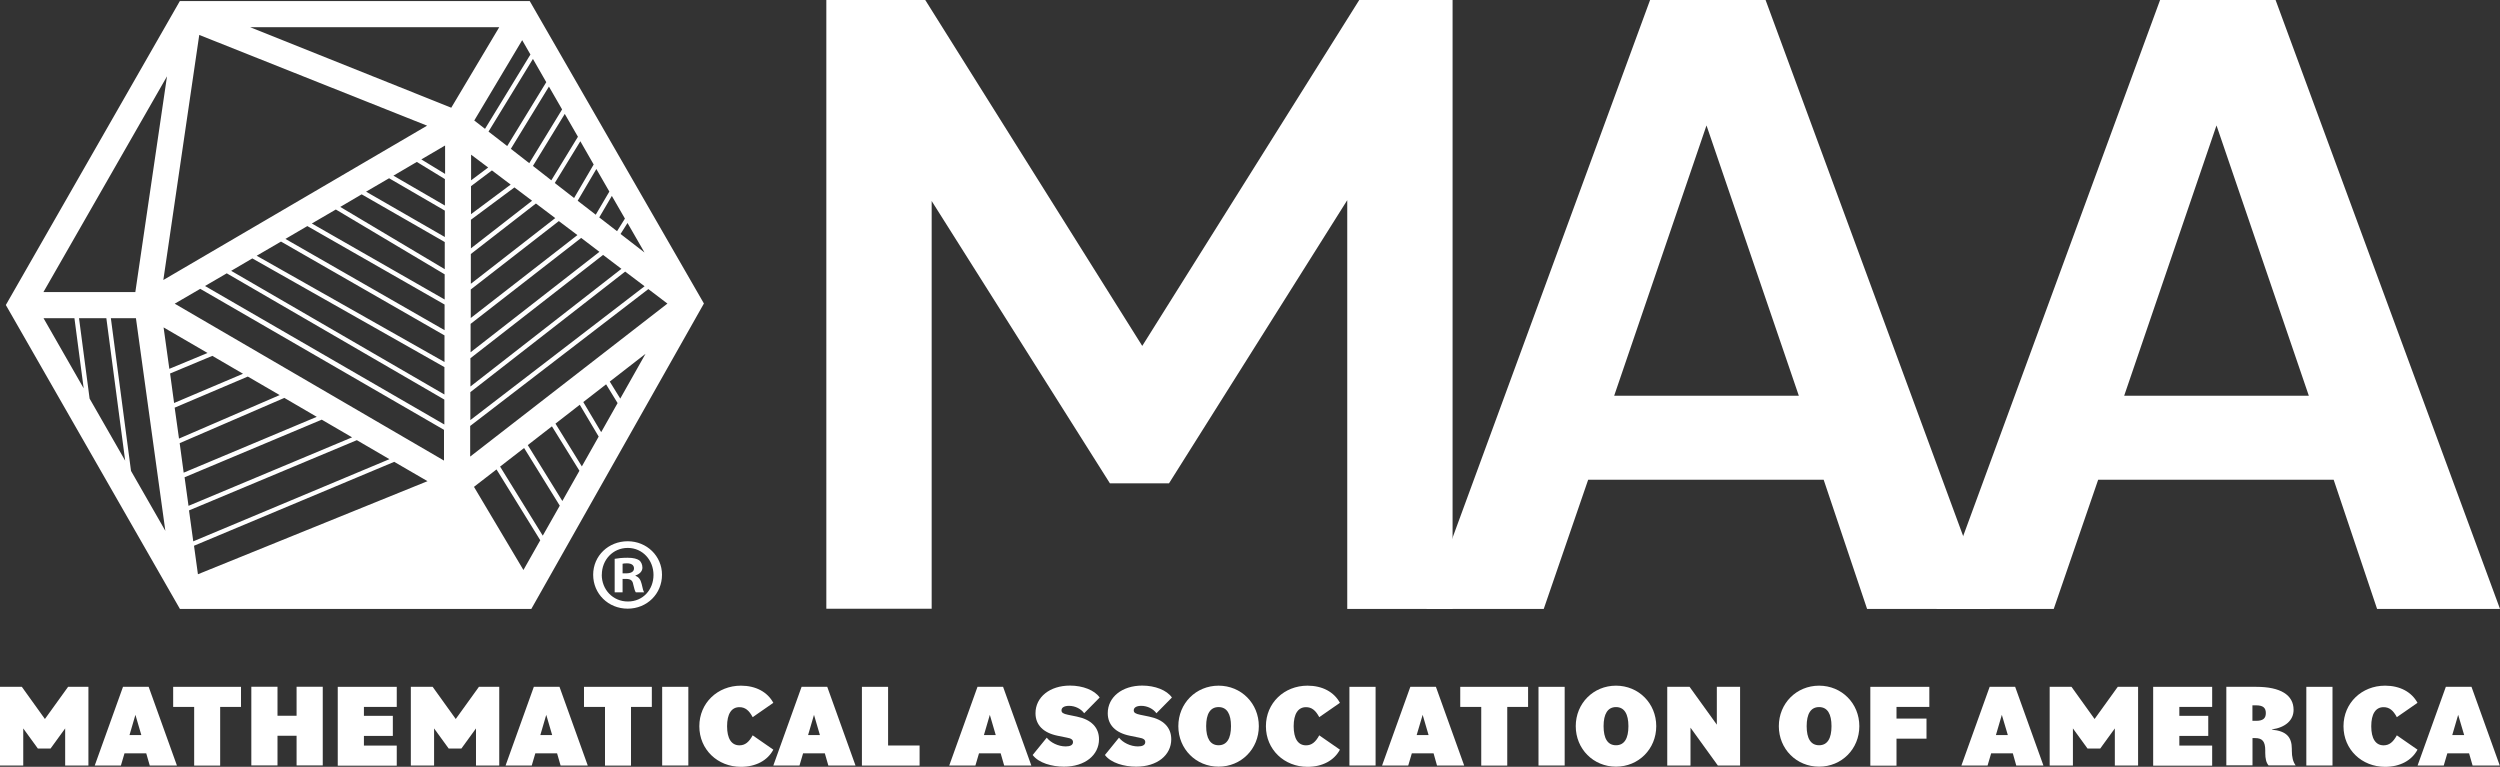 <svg id="Layer_2" data-name="Layer 2" xmlns="http://www.w3.org/2000/svg" viewBox="0 0 300 92.02">
  <rect x="0" y="0" width="300" height="92.02" fill="#333333" stroke="none"/>
  <g id="Layer_1-2" data-name="Layer 1">
    <g id="tagline">
      <path d="m0,82.42h2.62l2.77,3.86,2.78-3.86h2.44v9.44h-2.79v-4.45l-1.75,2.41h-1.53l-1.75-2.41v4.45H0v-9.44Z" style="fill: #fff;"></path>
      <path d="m14.77,82.42h3.07l3.39,9.44h-3.26l-.42-1.46h-2.61l-.43,1.46h-3.14l3.39-9.44Zm.76,5.79h1.43l-.71-2.43-.71,2.43Z" style="fill: #fff;"></path>
      <path d="m23.28,84.83h-2.5v-2.41h8.14v2.41h-2.5v7.04h-3.12v-7.04h-.01Z" style="fill: #fff;"></path>
      <path d="m35.59,88.29h-2.29v3.56h-3.14v-9.44h3.14v3.48h2.29v-3.48h3.14v9.44h-3.14v-3.56Z" style="fill: #fff;"></path>
      <path d="m40.53,82.42h7.08v2.41h-3.94v1.07h3.47v2.41h-3.47v1.16h3.94v2.41h-7.08v-9.44h0Z" style="fill: #fff;"></path>
      <path d="m49.3,82.42h2.62l2.77,3.86,2.78-3.86h2.44v9.44h-2.79v-4.45l-1.75,2.41h-1.53l-1.75-2.41v4.45h-2.79v-9.44h.01Z" style="fill: #fff;"></path>
      <path d="m64.07,82.42h3.07l3.39,9.44h-3.26l-.42-1.46h-2.61l-.43,1.46h-3.14l3.39-9.44Zm.76,5.79h1.43l-.71-2.43-.71,2.43Z" style="fill: #fff;"></path>
      <path d="m72.58,84.83h-2.5v-2.41h8.14v2.41h-2.5v7.04h-3.12v-7.04h-.01Z" style="fill: #fff;"></path>
      <path d="m79.46,82.42h3.14v9.44h-3.14v-9.44Z" style="fill: #fff;"></path>
      <path d="m83.92,87.14c0-2.78,2.19-4.86,4.99-4.86,1.78,0,3.18.75,3.89,2.06l-2.48,1.72c-.44-.83-.91-1.2-1.59-1.2-.96,0-1.48.82-1.48,2.29s.52,2.29,1.48,2.29c.67,0,1.14-.37,1.59-1.2l2.48,1.72c-.7,1.31-2.11,2.06-3.89,2.06-2.8,0-4.99-2.08-4.99-4.86v-.02Z" style="fill: #fff;"></path>
      <path d="m96.2,82.42h3.07l3.39,9.44h-3.26l-.42-1.46h-2.61l-.43,1.46h-3.14l3.39-9.44Zm.76,5.79h1.43l-.71-2.43-.71,2.43Z" style="fill: #fff;"></path>
      <path d="m103.43,82.42h3.14v7.04h3.78v2.41h-6.92v-9.44Z" style="fill: #fff;"></path>
      <path d="m117.3,82.42h3.07l3.39,9.44h-3.26l-.42-1.46h-2.6l-.43,1.46h-3.14l3.39-9.44Zm.76,5.79h1.43l-.71-2.43-.71,2.43Z" style="fill: #fff;"></path>
      <path d="m123.92,90.6l1.69-2.08c.46.59,1.37,1.05,2.27,1.05.54,0,.88-.16.88-.52,0-.3-.23-.45-.76-.54l-1.08-.22c-1.72-.35-2.66-1.29-2.66-2.71,0-1.92,1.71-3.31,4.14-3.31,1.54,0,2.95.55,3.56,1.43l-1.86,1.89c-.37-.52-1.07-.89-1.82-.89-.53,0-.9.18-.9.54,0,.28.2.41.77.53l1.07.22c1.72.35,2.66,1.3,2.66,2.72,0,1.9-1.68,3.29-4.21,3.29-1.43,0-3.03-.44-3.75-1.4h-.01Z" style="fill: #fff;"></path>
      <path d="m132.59,90.6l1.69-2.08c.46.59,1.37,1.05,2.27,1.05.54,0,.88-.16.88-.52,0-.3-.23-.45-.76-.54l-1.08-.22c-1.72-.35-2.66-1.29-2.66-2.71,0-1.92,1.71-3.31,4.14-3.31,1.54,0,2.95.55,3.56,1.43l-1.86,1.89c-.37-.52-1.07-.89-1.82-.89-.53,0-.9.18-.9.54,0,.28.2.41.77.53l1.07.22c1.72.35,2.66,1.3,2.66,2.72,0,1.9-1.68,3.29-4.21,3.29-1.43,0-3.03-.44-3.75-1.4h-.01Z" style="fill: #fff;"></path>
      <path d="m141.4,87.14c0-2.74,2.12-4.86,4.83-4.86s4.83,2.12,4.83,4.86-2.12,4.86-4.83,4.86-4.83-2.12-4.83-4.86Zm6.32,0c0-1.46-.48-2.29-1.49-2.29s-1.49.83-1.49,2.29.49,2.29,1.49,2.29,1.49-.83,1.49-2.29Z" style="fill: #fff;"></path>
      <path d="m151.91,87.14c0-2.78,2.19-4.86,4.99-4.86,1.78,0,3.18.75,3.89,2.06l-2.48,1.72c-.44-.83-.91-1.2-1.59-1.2-.96,0-1.48.82-1.48,2.29s.52,2.29,1.48,2.29c.67,0,1.14-.37,1.59-1.2l2.48,1.72c-.7,1.31-2.11,2.06-3.89,2.06-2.8,0-4.99-2.08-4.99-4.86v-.02Z" style="fill: #fff;"></path>
      <path d="m161.93,82.42h3.14v9.44h-3.14v-9.44Z" style="fill: #fff;"></path>
      <path d="m169.24,82.42h3.07l3.39,9.44h-3.26l-.41-1.46h-2.61l-.43,1.46h-3.14l3.39-9.44Zm.76,5.79h1.43l-.71-2.43-.72,2.43Z" style="fill: #fff;"></path>
      <path d="m177.73,84.83h-2.5v-2.41h8.14v2.41h-2.5v7.04h-3.12v-7.04h-.01Z" style="fill: #fff;"></path>
      <path d="m184.62,82.42h3.14v9.44h-3.14v-9.44Z" style="fill: #fff;"></path>
      <path d="m189.09,87.14c0-2.74,2.12-4.86,4.83-4.86s4.83,2.12,4.83,4.86-2.12,4.86-4.83,4.86-4.83-2.12-4.83-4.86Zm6.32,0c0-1.46-.49-2.29-1.49-2.29s-1.49.83-1.49,2.29.48,2.29,1.49,2.29,1.49-.83,1.49-2.29Z" style="fill: #fff;"></path>
      <path d="m200.07,82.42h2.68l3.27,4.54v-4.54h2.79v9.44h-2.67l-3.28-4.54v4.54h-2.79v-9.44Z" style="fill: #fff;"></path>
      <path d="m213.46,87.14c0-2.74,2.12-4.86,4.83-4.86s4.83,2.12,4.83,4.86-2.12,4.86-4.83,4.86-4.83-2.12-4.83-4.86Zm6.32,0c0-1.46-.48-2.29-1.49-2.29s-1.49.83-1.49,2.29.48,2.29,1.49,2.29,1.49-.83,1.49-2.29Z" style="fill: #fff;"></path>
      <path d="m224.44,82.42h7.08v2.41h-3.94v1.4h3.6v2.41h-3.6v3.24h-3.14v-9.44h0Z" style="fill: #fff;"></path>
      <path d="m238.75,82.42h3.07l3.39,9.44h-3.26l-.41-1.46h-2.6l-.43,1.46h-3.14l3.39-9.44Zm.76,5.79h1.43l-.72-2.43-.71,2.43Z" style="fill: #fff;"></path>
      <path d="m245.96,82.42h2.62l2.77,3.86,2.78-3.86h2.44v9.44h-2.79v-4.45l-1.75,2.41h-1.53l-1.75-2.41v4.45h-2.79v-9.44h.01Z" style="fill: #fff;"></path>
      <path d="m258.38,82.42h7.08v2.41h-3.94v1.07h3.47v2.41h-3.47v1.16h3.94v2.41h-7.08v-9.44h0Z" style="fill: #fff;"></path>
      <path d="m267.15,82.42h3.61c2.89,0,4.47.97,4.47,2.76,0,1.26-.99,2.12-2.6,2.35v.03c1.71.16,2.39.86,2.39,2.31v.2c0,.77.14,1.35.46,1.78h-3.25c-.28-.31-.4-.82-.4-1.5v-.29c0-1.07-.33-1.49-1.22-1.49h-.31v3.27h-3.14v-9.44Zm3.14,2.23v1.85h.43c.83,0,1.18-.28,1.18-.93s-.35-.93-1.18-.93h-.43Z" style="fill: #fff;"></path>
      <path d="m276.76,82.42h3.14v9.44h-3.14v-9.44Z" style="fill: #fff;"></path>
      <path d="m281.22,87.14c0-2.78,2.19-4.86,4.99-4.86,1.78,0,3.18.75,3.89,2.06l-2.48,1.72c-.44-.83-.91-1.2-1.59-1.2-.96,0-1.48.82-1.48,2.29s.52,2.29,1.48,2.29c.67,0,1.14-.37,1.59-1.2l2.48,1.72c-.7,1.31-2.11,2.06-3.89,2.06-2.8,0-4.99-2.08-4.99-4.86v-.02Z" style="fill: #fff;"></path>
      <path d="m293.51,82.42h3.07l3.39,9.44h-3.26l-.42-1.46h-2.61l-.43,1.46h-3.14l3.39-9.44Zm.76,5.79h1.43l-.72-2.43-.71,2.43Z" style="fill: #fff;"></path>
    </g>
    <g id="main">
      <path d="m99.17,0h11.86l26.04,41.51L163.11,0h11.2v73.07h-12.64V24.02l-21.39,33.98h-7.09l-21.39-33.88v48.93h-12.64V0Z" style="fill: #fff;"></path>
      <path d="m198.01,0h13.86l26.93,73.07h-14.75l-5.21-15.5h-28.26l-5.33,15.5h-14.08L198.01,0Zm-4.32,47.49h22.17l-11.08-32.44-11.08,32.44h-.01Z" style="fill: #fff;"></path>
      <path d="m259.21,0h13.86l26.93,73.07h-14.75l-5.21-15.5h-28.26l-5.33,15.5h-14.08L259.21,0Zm-4.32,47.49h22.17l-11.08-32.44-11.08,32.44h-.01Z" style="fill: #fff;"></path>
      <path d="m63.57.13H21.58L.7,36.6l20.89,36.47h42.17l20.71-36.65L63.57.13ZM23.93,4.2l27.32,10.88-31.65,18.52,4.31-29.41h.01Zm-2.96,32.24l3.06-1.78,29.25,16.92v3.69l-32.3-18.82Zm32.41-11.78l-6.17-3.58,2.81-1.65,3.37,2.06v3.17h-.01Zm0,.62v3.16l-9.45-5.44,2.76-1.61,6.7,3.89Zm-.01,3.78v3.24l-12.54-7.47,2.57-1.51,9.98,5.73h-.01Zm-.01,3.86v3.02l-15.94-9.12,2.88-1.68,13.06,7.78Zm-.01,3.64v3.06l-19.1-10.95,2.63-1.54,16.48,9.42h0Zm-.01,3.69v3.19l-22.54-12.75,2.92-1.7,19.62,11.26Zm-.01,3.81v3.28l-25.59-14.84,2.54-1.49,23.06,13.05Zm-.01,3.9v2.98l-28.72-16.62,2.61-1.52,26.11,15.15Zm3.17-9.11l13.25-10.3,2.19,1.67-15.46,12.05v-3.41h.02Zm0-.69v-3.42l10.57-8.21,2.23,1.68-12.8,9.95Zm.01-4.11v-3.57l7.81-6.06,2.32,1.75-10.11,7.87h-.01Zm.01-4.25v-3.43l5.22-3.88,2.12,1.6-7.34,5.71Zm.01-4.1v-3.36l2.51-1.89,2.25,1.7-4.76,3.55Zm.01-4.04v-3.1l2.05,1.54-2.05,1.54h0Zm-5.97-2.53l2.85-1.67v3.41l-2.85-1.74Zm-25.66,23.23l-4.58,1.9-.69-4.97,5.26,3.06h.01Zm.59.35l3.67,2.14-8.27,3.51-.48-3.54,5.08-2.12Zm4.25,2.48l3.82,2.22-12.08,5.22-.52-3.71,8.77-3.73h.01Zm4.4,2.57l3.87,2.26-15.97,6.7-.48-3.54,12.58-5.44h0Zm22.32-4.78l15.91-12.39,2.2,1.67-18.12,14.12v-3.4h.01Zm-34.33,14.3l16.48-6.92,3.64,2.12-19.63,8.22-.47-3.42h-.01Zm20.69-4.46l3.91,2.28-23.54,9.86-.51-3.71,20.14-8.43Zm13.63-5.77l18.57-14.46,2.33,1.76-20.91,16.06v-3.36h.01Zm-9.13,8.38l3.98,2.31-27.55,11.17-.47-3.42,24.05-10.08h0Zm9.12-4.33l21.36-16.41,2.29,1.74-23.67,18.36v-3.69h.01Zm18.03-23.03l.83-1.31,2.04,3.54-2.87-2.22Zm-.43-.33l-2.13-1.65,1.51-2.58,1.57,2.72-.95,1.52h0Zm-2.56-1.98l-2.16-1.67,2.24-3.81,1.56,2.71-1.64,2.79h0Zm-2.59-2l-2.32-1.8,3.07-5.01,1.6,2.79-2.35,4.02Zm-2.74-2.13l-2.2-1.72,3.82-6.24,1.58,2.74-3.19,5.22Zm-2.64-2.05l-2.21-1.72,4.57-7.47,1.58,2.74-3.94,6.45h.01Zm-2.64-2.05l-2.25-1.74,5.33-8.72,1.6,2.79-4.69,7.67h.01Zm-2.67-2.07l-1.29-1,5.75-9.64.99,1.72-5.45,8.92Zm-4.04-2.53L30.01,3.26h29.9l-5.75,9.65Zm-37.92,22.12H5.21l14.83-25.89-3.8,25.89Zm-7.31,3.13l1.11,8.42-4.82-8.42h3.71Zm.54,0h3.29l2.26,17.1-4.27-7.45-1.27-9.65h-.01Zm3.83,0h3.01l3.53,25.52-4.12-7.19-2.42-18.34h0Zm43.59,20.23l2.69-2.08,5.25,8.5-2.02,3.57-5.93-9.97h.01Zm3.12-2.42l2.88-2.23,4.28,6.92-2.04,3.6-5.12-8.29Zm3.31-2.57l2.91-2.26,3.3,5.33-2.05,3.63-4.15-6.71h0Zm3.33-2.58l2.92-2.27,2.27,3.82-2.02,3.58-3.17-5.14Zm3.35-2.6l2.73-2.12,1.38,2.25-1.97,3.49-2.14-3.6h0Zm3.17-2.45l4.29-3.33-3.03,5.37-1.26-2.04Z" style="fill: #fff;"></path>
      <path d="m79.44,68.97c0,2.28-1.79,4.07-4.12,4.07s-4.14-1.79-4.14-4.07,1.84-4.02,4.14-4.02,4.12,1.78,4.12,4.02Zm-7.23,0c0,1.78,1.33,3.21,3.14,3.21s3.07-1.42,3.07-3.19-1.3-3.24-3.09-3.24-3.11,1.44-3.11,3.21Zm2.48,2.11h-.93v-4.02c.37-.07.89-.13,1.54-.13.76,0,1.11.13,1.4.3.22.17.39.5.39.89,0,.44-.35.78-.83.93v.05c.39.15.61.44.74.98.13.61.2.85.3,1h-1c-.13-.15-.2-.52-.32-.98-.07-.44-.32-.63-.83-.63h-.44v1.61h-.01Zm.02-2.28h.44c.52,0,.93-.17.93-.59,0-.37-.27-.61-.85-.61-.24,0-.42.02-.52.05v1.15Z" style="fill: #fff;"></path>
    </g>
  </g>
</svg>